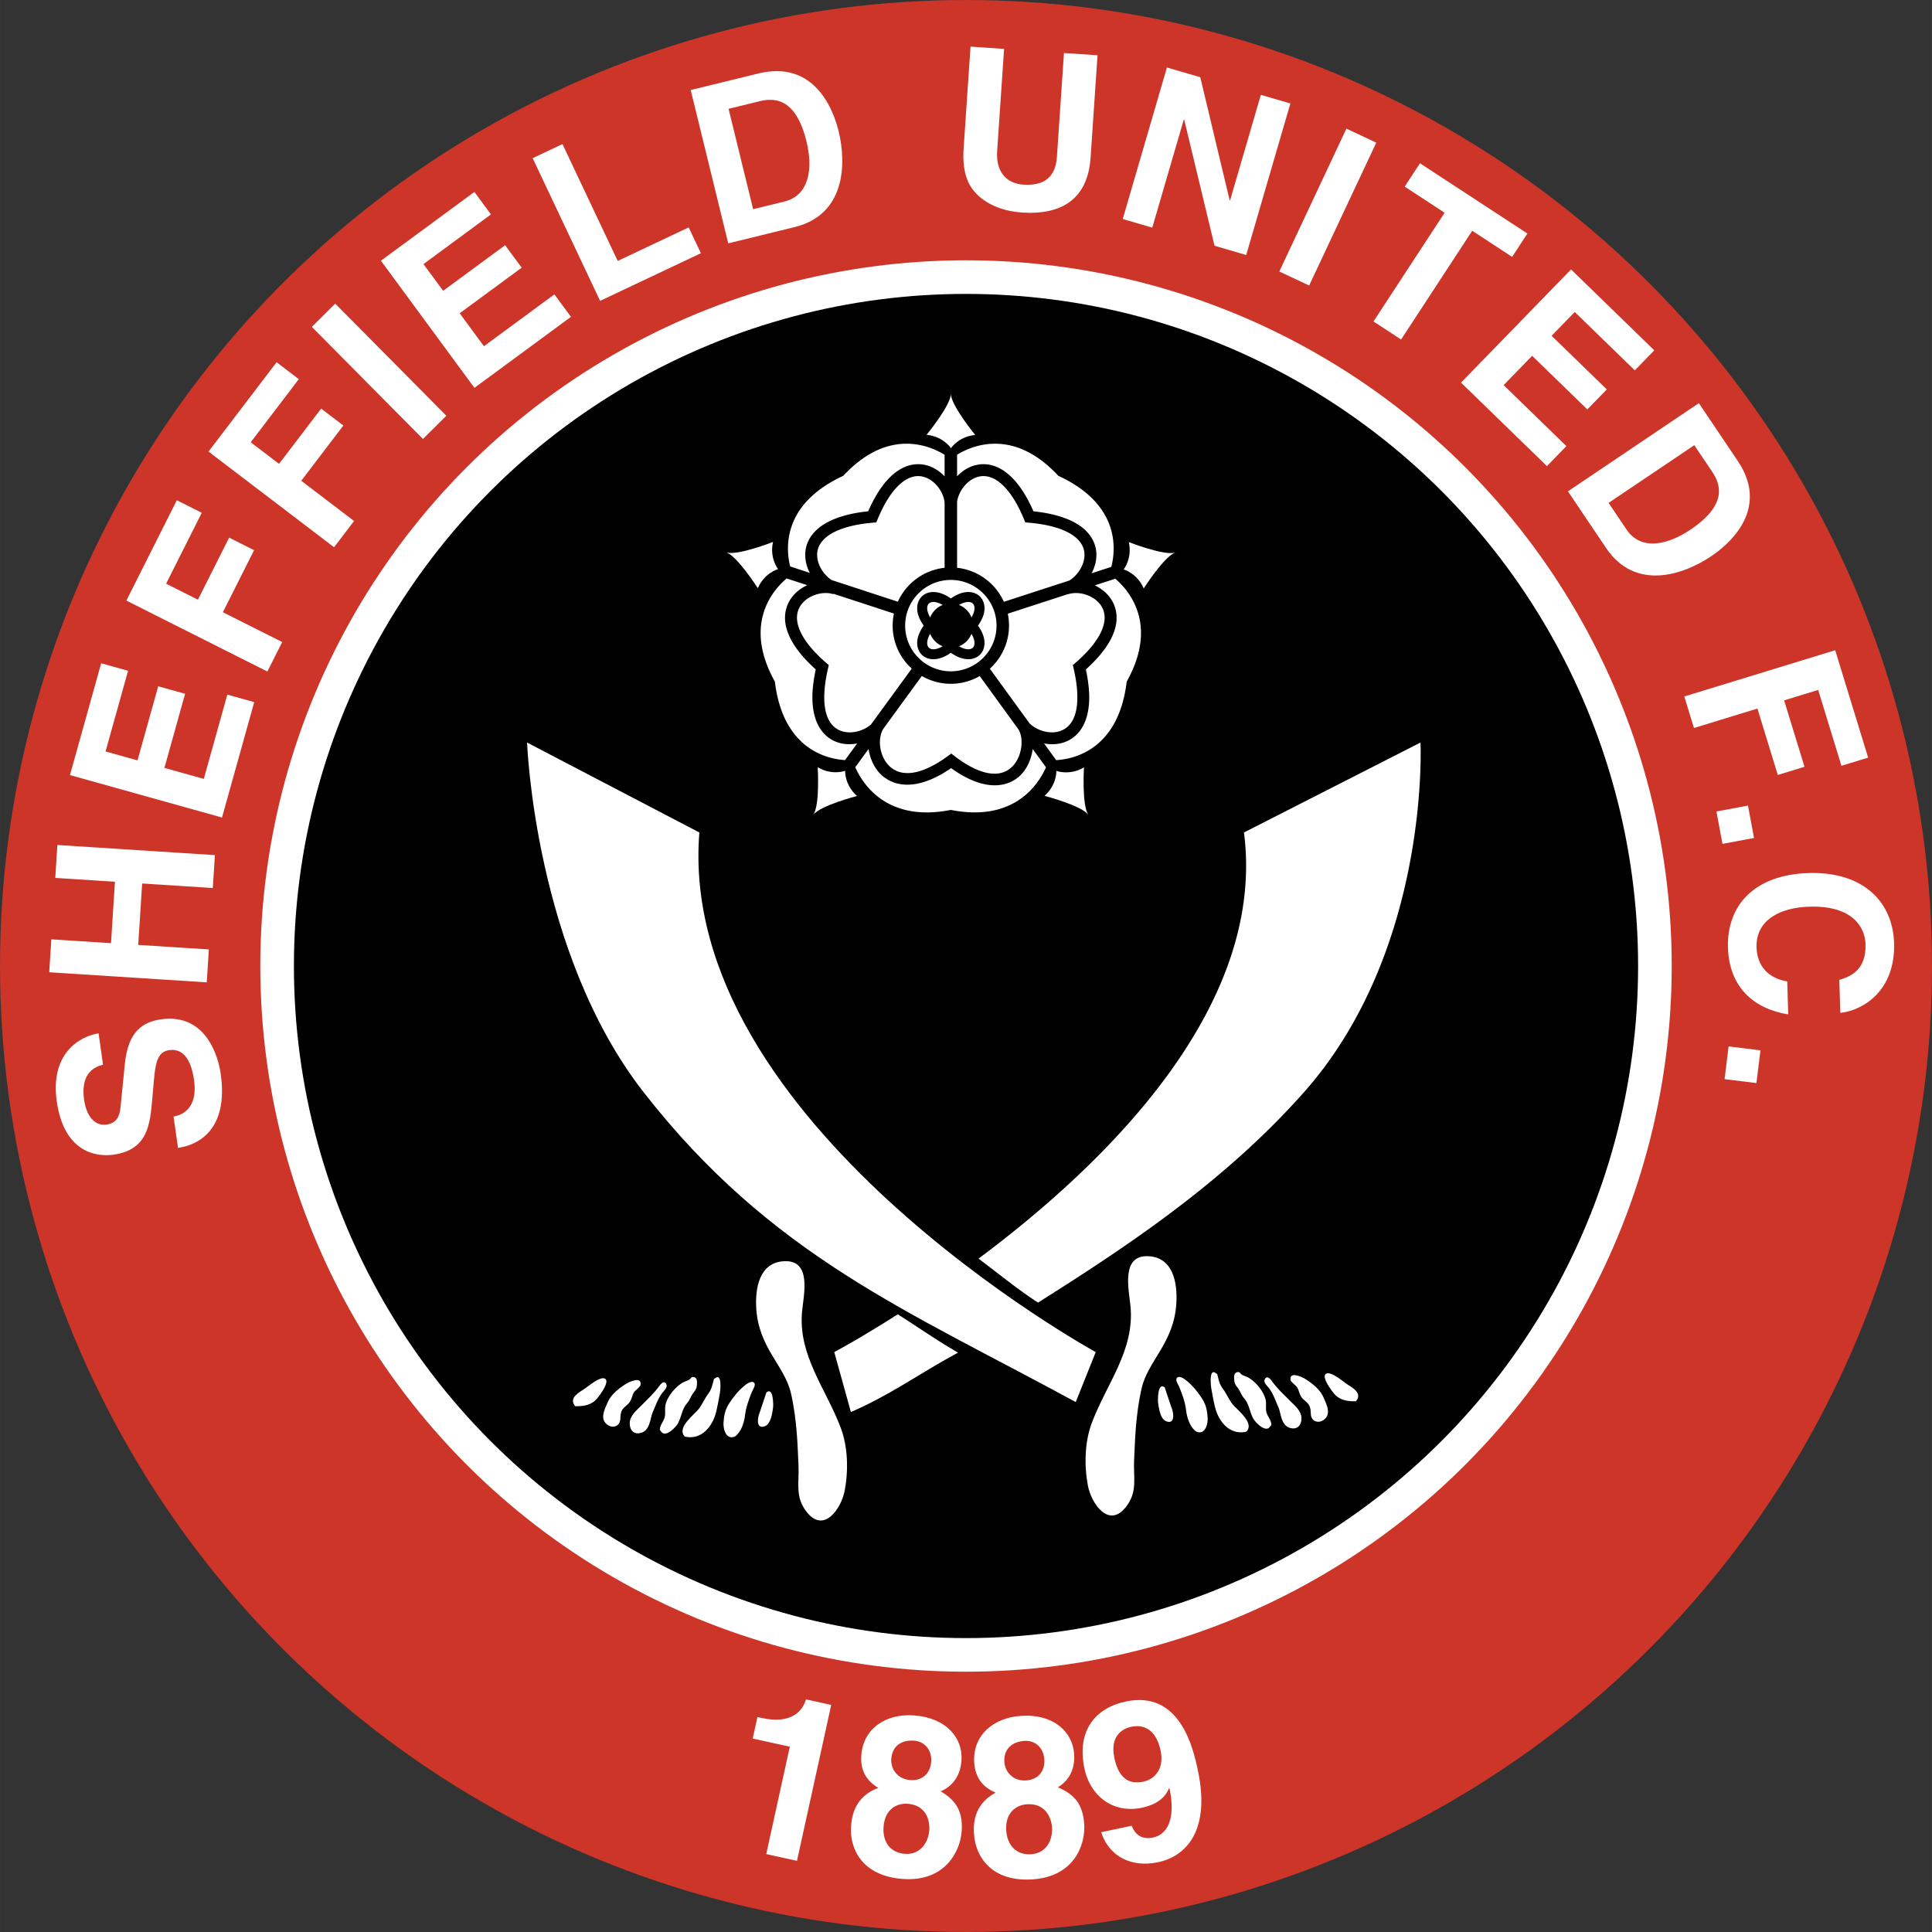 <svg xmlns="http://www.w3.org/2000/svg" width="2500" height="2500" viewBox="0 0 211.43 211.432"><rect x="0" y="0" width="211.43" height="211.432" fill="#333333" stroke="none"/><circle cx="105.715" cy="105.716" r="105.715" fill="#cd3529"/><circle cx="105.716" cy="105.716" r="77.23" fill="#fff"/><circle cx="105.716" cy="105.716" r="73.552"/><g fill="#fff"><path d="M18.99 122.194c.949-.16 2.691-.896 2.245-4.015-.242-1.691-.916-3.514-2.725-3.256-1.334.19-1.507 1.528-1.677 3.399l-.167 1.895c-.248 2.855-.485 5.611-4.249 6.148-1.905.273-5.409-.271-6.203-5.821-.749-5.239 2.48-7.134 4.572-7.458l.49 3.429c-.748.205-2.518.749-2.071 3.869.194 1.358.926 2.906 2.474 2.684 1.334-.19 1.463-1.327 1.527-2.065l.429-4.314c.238-2.415.884-4.695 3.956-5.135 5.145-.735 6.346 4.439 6.56 5.94.892 6.24-2.551 7.826-4.67 8.128l-.491-3.428zM15.125 103.407l7.73.496-.23 3.601-17.238-1.105.23-3.601 6.53.419.431-6.723-6.53-.419.231-3.601 17.239 1.106-.231 3.601-7.731-.496-.431 6.722zM14.014 73.409l-2.464 8.829 3.499.977 2.264-8.11 2.943.821-2.264 8.111 4.31 1.203 2.575-9.223 2.943.822-3.526 12.629-16.638-4.645 3.415-12.235 2.943.821zM30.882 70.265l-1.622 3.224-15.432-7.763 5.524-10.982 2.729 1.373-3.903 7.759 3.482 1.751 3.416-6.792 2.729 1.374L24.391 67l6.491 3.265zM38.747 57.017l-2.188 2.871-13.74-10.468 7.45-9.779 2.43 1.852-5.263 6.908 3.101 2.362 4.607-6.047 2.43 1.852-4.606 6.047 5.779 4.402zM48.847 45.498l-2.562 2.541-12.161-12.267 2.562-2.541 12.161 12.267zM53.728 23.466l-7.384 5.431 2.152 2.927 6.783-4.99 1.81 2.461-6.783 4.989 2.652 3.605 7.713-5.674 1.811 2.461-10.562 7.769-10.235-13.914 10.233-7.526 1.81 2.461zM67.6 28.557l7.765-3.671 1.336 2.827-11.027 5.213-7.383-15.616 3.263-1.542L67.6 28.557zM79.732 11.91l3.365-.824c1.496-.366 3.953-.547 5.166 4.407.675 2.758.42 5.867-2.43 6.564l-3.412.836-2.689-10.983zm-.037 14.721l7.268-1.779c5.538-1.356 5.693-6.893 4.812-10.491-.778-3.178-3.125-7.706-8.78-6.321l-7.407 1.813 4.107 16.778zM119.349 17.256c-.309 4.536-3.177 6.294-7.522 6-1.583-.108-3.911-.652-5.331-2.46-.864-1.12-1.13-2.537-1.061-4.268l.776-11.425 3.672.25-.759 11.185c-.163 2.4 1.157 3.551 2.837 3.666 2.473.168 3.562-.964 3.704-3.052l.771-11.353 3.673.25-.76 11.207zM137.981 10.381l3.233.943-4.835 16.583-3.464-1.01-3.319-13.798-.047-.013-3.448 11.825-3.233-.942 4.835-16.584 3.649 1.064 3.217 13.467.045.013 3.367-11.548zM143.269 31.246l-3.267-1.534 7.344-15.635 3.267 1.534-7.344 15.635zM153.33 37.155l-3.021-1.976 7.785-11.898-4.369-2.859 1.672-2.556 11.758 7.691-1.672 2.557-4.369-2.858-7.784 11.899zM178.907 40.531l-6.572-6.389-2.533 2.605 6.038 5.869-2.13 2.191-6.038-5.87-3.119 3.209 6.866 6.674-2.129 2.191-9.402-9.139 12.04-12.387 9.109 8.854-2.13 2.192zM185.417 48.719l1.935 2.874c.859 1.277 1.878 3.521-2.352 6.37-2.354 1.586-5.36 2.421-7-.013l-1.961-2.914 9.378-6.317zm-13.829 5.05l4.18 6.206c3.186 4.729 8.434 2.962 11.508.893 2.714-1.828 6.152-5.594 2.9-10.423l-4.26-6.325-14.328 9.649zM185.38 79.671l-1.058-3.45 16.516-5.062 3.604 11.753-2.922.896-2.544-8.304-3.727 1.142 2.228 7.268-2.921.896-2.228-7.268-6.948 2.129zM188.502 92.352l-.663-3.548 3.454-.645.661 3.548-3.452.645zM201.289 107.236c1.025-.319 2.957-.93 2.868-3.912-.051-1.731-1.283-4.246-6.164-4.1-3.103.093-5.854 1.402-5.764 4.457.06 1.996 1.231 3.356 3.36 3.726l.108 3.607c-3.773-.609-6.467-2.983-6.596-7.313-.138-4.592 2.866-7.98 8.83-8.158 6.036-.181 9.218 3.214 9.351 7.664.154 5.17-3.343 7.369-5.885 7.638l-.108-3.609zM188.73 118.096l.443-3.582 3.486.432-.443 3.581-3.486-.431z"/></g><g fill="#fff"><path d="M82.89 187.907l.48.105c3.244.712 4.479-.78 4.831-2.038l2.764.606-3.746 17.063-3.365-.739 2.58-11.751-4.062-.892.518-2.354zM99.61 194.805c-1.472-.109-2.149-1.294-2.074-2.324.094-1.276.969-2.1 2.515-1.986 1.104.082 1.951.984 1.853 2.308-.092 1.251-.945 2.101-2.294 2.002zm5.63 5.621c.167-2.258-.685-3.43-2.292-4.388 1.453-.633 2.16-1.864 2.271-3.36.177-2.406-1.58-4.681-5.187-4.947-3.042-.225-5.555 1.391-5.774 4.361-.12 1.62.535 2.778 1.858 3.566-2.74 1.032-2.91 3.338-2.976 4.222-.176 2.38 1.155 5.415 5.646 5.745 4.614.339 6.291-2.991 6.454-5.199zm-3.544-.113c-.089 1.202-.89 2.697-2.681 2.565-1.57-.115-2.446-1.291-2.323-2.959.139-1.89 1.401-2.611 2.653-2.519 1.913.142 2.441 1.685 2.351 2.913zM112.293 194.845c-1.474.098-2.31-.98-2.378-2.011-.085-1.277.666-2.214 2.213-2.318 1.104-.074 2.068.701 2.157 2.026.084 1.252-.641 2.213-1.992 2.303zm6.36 4.78c-.151-2.259-1.157-3.301-2.882-4.025 1.351-.83 1.879-2.146 1.779-3.645-.16-2.407-2.216-4.415-5.826-4.174-3.044.203-5.306 2.154-5.108 5.125.108 1.62.918 2.677 2.339 3.272-2.57 1.404-2.416 3.712-2.356 4.595.158 2.382 1.899 5.2 6.392 4.901 4.614-.308 5.809-3.84 5.662-6.049zm-3.525.382c.08 1.204-.504 2.796-2.296 2.915-1.572.105-2.603-.936-2.714-2.606-.125-1.89 1.023-2.781 2.275-2.864 1.915-.127 2.653 1.328 2.735 2.555zM121.951 192.385c-.521-2.456.952-3.221 1.818-3.405 1.733-.367 2.831.658 3.245 2.607.428 2.022-.693 3.14-1.873 3.39-1.275.272-2.644-.017-3.19-2.592zm-1.446 8.128c.865 2.659 3.317 3.9 6.229 3.283 3.081-.653 5.756-3.459 4.353-10.078-.51-2.407-1.959-8.765-7.88-7.51-3.345.709-5.411 3.185-4.523 7.372.607 2.865 3.034 4.941 6.308 4.247 1.156-.245 2.418-.814 2.943-2.133l.058.038c.737 3.592-.409 5.067-1.806 5.363-1.035.219-1.888-.128-2.33-1.267l-.006-.024-3.346.709z"/></g><g fill="#fff"><path d="M82.762 143.215c-.14-2.223.32-5.083 3.083-5.194 2.987-.121 2.123 3.588 1.937 5.437-.489 4.869 2.651 8.559 4.245 12.85.766 2.06.832 4.631.41 6.835-.37 1.934-2.26 4.703-4.131 2.353-1.346-1.689-.823-3.143-.926-5.224-.099-1.986-.137-4.784-.82-7.791-.684-3.008-3.528-4.967-3.798-9.266zM83.155 154.528c-.24.513-.487 1.973.577 1.54.63-.256.778-1.415.866-1.994.047-.31.042-2.347-.728-1.686l-.715 2.14zM80.408 157.219c-.958.379-1.269-.827-1.23-1.504.044-.788.173-1.454.626-2.144.458-.697.989-1.37 1.651-1.909.222-.18.808-.644 1.085-.322.205.237-.164.751-.264 1.001-.305.762-.635 1.65-.731 2.463-.226 1.913-1.137 2.415-1.137 2.415zM78.355 154.575c.18-.71.289-1.366.422-2.085.057-.304.272-2.382-.567-1.613l-.072.015c-.185.65-.208 1.062-.638 1.644-.355.482-.62 1.084-.978 1.583-.477.667-2.539 2.097-1.582 3.1 1.823.409 3.024-1.102 3.415-2.644zM72.389 156.717c.49.608 1.601-.542 1.833-1.002.394-.781.397-1.499.992-2.187.275-.319.362-.67.592-1.002.238-.345.417-.456.456-.911.029-.343.083-.869-.367-.914-.289-.029-.26.154-.452.275-.198.125-.392.164-.594.261-.89.427-1.9 1.671-2.041 2.609-.069.461.062.924-.101 1.369-.167.457-.484.751-.501 1.273l.183.229zM71.42 154.575c.324-.717.569-1.515 1.059-2.142.18-.231.592-.575.458-.912-.212-.536-.629-.072-.81.184-.544.77-1.264 1.421-1.926 2.096-.488.496-1.176 1.038-1.276 1.777-.086.638.228 1.504 1.23 1.23 1.004-.273.996-1.636 1.265-2.233zM63.093 153.892c.88 0 1.684-.155 2.267-.866.275-.336 1.368-1.769.878-2.131-.493-.363-1.86.818-2.255 1.082-.604.403-1.713.972-1.106 1.814.023.032.054.071.08.101h.136zM66.248 155.713c.559.677 1.554.515 1.63-.361.034-.387.016-.733.218-1.06.218-.353.614-.541.841-.892.208-.321.249-.725.455-1.047.133-.207.672-.56.71-.795.161-1.009-1.323-.295-1.631-.095-.644.419-1.549 1.061-1.959 1.972-.411.913-.751 1.69-.264 2.278zM76.535 91.104l-18.853-9.842s.808 22.964 12.758 38.274c13.991 17.926 28.877 23.876 47.285 33.9l2.188-5.468c0 .001-45.93-25.151-43.378-56.864zM128.733 142.668c.139-2.223-.32-5.083-3.083-5.194-2.987-.12-2.123 3.588-1.937 5.437.489 4.869-2.651 8.56-4.245 12.85-.766 2.059-.832 4.631-.41 6.835.371 1.934 2.261 4.703 4.132 2.353 1.345-1.689.823-3.144.925-5.224.099-1.987.137-4.785.821-7.792s3.527-4.966 3.797-9.265z"/><path d="M128.182 153.989c.24.512.486 1.972-.578 1.54-.629-.255-.777-1.415-.865-1.994-.047-.31-.043-2.347.727-1.686l.716 2.14zM130.929 156.679c.958.379 1.269-.827 1.23-1.503-.044-.789-.173-1.454-.627-2.144-.458-.698-.989-1.371-1.65-1.91-.223-.181-.809-.643-1.086-.322-.205.238.165.75.265 1.001.305.761.636 1.649.73 2.462.227 1.915 1.138 2.416 1.138 2.416zM132.982 154.036c-.18-.71-.29-1.366-.422-2.086-.057-.304-.272-2.382.567-1.613l.072.016c.185.649.208 1.061.638 1.644.356.481.621 1.083.977 1.583.478.666 2.54 2.097 1.583 3.1-1.824.409-3.025-1.102-3.415-2.644zM138.948 156.178c-.49.608-1.601-.541-1.834-1.002-.394-.781-.396-1.5-.991-2.188-.275-.319-.363-.669-.592-1.002-.238-.345-.417-.456-.455-.912-.03-.343-.084-.869.367-.914.289-.029.259.154.451.275.198.126.392.165.594.261.89.427 1.9 1.671 2.041 2.609.068.461-.062.925.103 1.369.167.457.482.75.5 1.273l-.184.231zM139.917 154.036c-.324-.717-.569-1.515-1.059-2.142-.181-.231-.593-.575-.458-.913.212-.536.63-.071.81.185.543.771 1.263 1.422 1.926 2.096.487.497 1.176 1.038 1.276 1.777.086.638-.228 1.503-1.23 1.23-1.004-.273-.996-1.636-1.265-2.233zM148.243 153.353c-.879 0-1.684-.156-2.267-.866-.275-.336-1.368-1.77-.878-2.132.493-.363 1.86.818 2.255 1.083.604.403 1.713.972 1.106 1.813a1.882 1.882 0 0 1-.08.102h-.136zM145.09 155.174c-.56.678-1.555.515-1.631-.361-.033-.387-.016-.733-.217-1.06-.218-.353-.614-.54-.842-.892-.207-.321-.249-.725-.454-1.047-.132-.208-.672-.561-.71-.795-.16-1.01 1.323-.295 1.632-.095.642.418 1.548 1.061 1.958 1.972.41.913.749 1.689.264 2.278zM98.248 143.836c-4.17 2.657-6.951 4.133-6.951 4.133l1.823 6.561c4.407-1.912 7.651-4.321 11.734-6.5-2.604-1.507-4.138-2.638-6.606-4.194zM155.453 81.262l-19.318 9.842c2.473 19.116-15.168 36.283-29.048 46.635 2.888 2.192 4.323 3.38 6.509 4.814 10.155-6.395 20.571-13.394 29.1-23.016 13.849-15.626 12.757-38.275 12.757-38.275z"/></g><path d="M104.065 49.052s.84-1.281 2.662-1.452c0 0-2.662-3.23-2.662-4.497l-.005-.017c0 1.267-2.662 4.497-2.662 4.497 1.822.171 2.662 1.452 2.662 1.452l.005.017zM85.153 62.289s-.959-1.194-.558-2.98c0 0-3.895 1.533-5.1 1.142h-.018c1.205.392 3.454 3.921 3.454 3.921.726-1.68 2.204-2.083 2.204-2.083h.018zM92.494 84.355s-1.433.542-3.007-.391c0 0 .254 4.178-.49 5.203l-.005.017c.745-1.025 4.796-2.074 4.796-2.074-1.373-1.209-1.299-2.739-1.299-2.739l.005-.016zM115.605 84.358s.073 1.53-1.301 2.739c0 0 4.052 1.049 4.797 2.074l.014.01c-.744-1.025-.489-5.203-.489-5.203-1.575.933-3.007.389-3.007.389l-.014-.009zM122.961 62.315s1.478.404 2.203 2.083c0 0 2.25-3.53 3.455-3.921l.014-.011c-1.205.391-5.099-1.142-5.099-1.142.4 1.786-.559 2.98-.559 2.98l-.014.011zM103.998 88.625l.055.01.055-.01h-.11zM86.737 62.813zM121.367 62.813z" fill="#fff"/><path d="M103.998 88.625l.055.01.055-.01h-.11z" fill="#fff"/><path d="M91.85 79.91c-1.625-.75-2.064-3.144-1.24-6.743l.088-.382-.297-.257c-2.712-2.344-3.76-4.574-2.874-6.116.724-1.261 2.526-1.772 3.653-1.387l.017-.049-2.851-.934c-.788.356-1.495.927-1.951 1.719a3.678 3.678 0 0 0-.488 1.851c0 1.388.745 3.295 3.362 5.646-.242 1.16-.366 2.178-.366 3.03 0 3.14 1.401 4.347 2.399 4.808.799.369 1.672.42 2.5.267l1.513-2.074c-.849.742-2.332 1.145-3.465.621zM111.797 81.23c0 .934-.332 1.984-1.033 2.678-1.341 1.326-3.57.919-6.275-1.145l-.388-.296-.394.289c-2.784 2.037-5.064 2.405-6.421 1.037-.679-.685-.991-1.678-.991-2.563 0-.607.147-1.165.424-1.536l-.004-.002-1.662 2.277c.15 1.02.593 2.025 1.306 2.745.845.852 3.274 2.413 7.726-.65 4.344 3.115 6.753 1.606 7.596.774.743-.734 1.186-1.792 1.334-2.865l-1.529-2.106c.201.363.311.841.311 1.363zM107.188 52.147c1.72-.343 3.494 1.354 4.866 4.656l.151.367.396.034c3.637.311 5.846 1.489 6.061 3.233.15 1.213-.664 2.482-1.622 3.089l2.414-.785c.328-.612.531-1.295.531-2.004 0-.153-.008-.306-.028-.459-.17-1.384-1.324-3.74-6.861-4.322-2.203-5.021-4.794-5.362-6.164-5.088-.868.173-1.612.646-2.194 1.26v2.798c.148-1.163 1.141-2.518 2.45-2.779zM89.425 60.729c0-.098.005-.196.017-.293.215-1.744 2.424-2.922 6.062-3.233l.395-.034.152-.367c1.373-3.302 3.146-4.999 4.866-4.656 1.33.265 2.332 1.657 2.456 2.831v-2.845c-.583-.618-1.33-1.092-2.2-1.266-1.37-.273-3.961.067-6.165 5.088-5.537.582-6.691 2.938-6.861 4.321a3.744 3.744 0 0 0-.028.459c0 .692.191 1.359.505 1.959l2.369.775c-.849-.57-1.568-1.65-1.568-2.739zM103.998 88.625l.055.01.055-.01h-.11zM116.925 65.025c1.126-.385 2.929.125 3.652 1.386.887 1.542-.161 3.772-2.873 6.117l-.297.257.088.382c.825 3.599.383 5.993-1.241 6.743-1.195.552-2.773.07-3.591-.752l1.597 2.201c.841.16 1.729.111 2.541-.263.999-.461 2.401-1.668 2.401-4.81 0-.851-.124-1.869-.365-3.028 2.615-2.351 3.361-4.258 3.361-5.646 0-.787-.233-1.408-.488-1.852-.446-.777-1.136-1.339-1.905-1.697l-2.886.938.006.024z" fill="none"/><path d="M91.303 81.096c-.998-.461-2.399-1.667-2.399-4.808 0-.852.124-1.87.366-3.03-2.617-2.351-3.362-4.258-3.362-5.646 0-.787.233-1.408.488-1.851.456-.792 1.163-1.363 1.951-1.719l-2.26-.74c-1.497 1.266-4.798 5.002-1.287 11.291.886 7.404 5.715 8.467 7.676 8.589l1.327-1.82c-.828.154-1.701.102-2.5-.266zM111.681 84.836c-.843.832-3.252 2.341-7.596-.774-4.452 3.063-6.88 1.501-7.726.65-.713-.72-1.156-1.725-1.306-2.745l-1.456 1.996c.798 1.812 3.452 6.056 10.455 4.671l-.055-.01h.11l-.055.01c6.949 1.374 9.602-2.818 10.417-4.662l-1.454-2.002c-.148 1.074-.591 2.133-1.334 2.866zM88.119 60.735c0-.152.009-.305.028-.459.17-1.383 1.325-3.74 6.861-4.321 2.204-5.021 4.795-5.361 6.165-5.088.87.173 1.617.648 2.2 1.266v-2.364c-1.666-1.025-6.201-2.963-11.087 2.302-6.732 3.109-6.295 7.994-5.811 9.92l2.15.704a4.229 4.229 0 0 1-.506-1.96zM122.054 63.333l-2.25.731c.769.358 1.459.92 1.905 1.697.255.444.488 1.065.488 1.852 0 1.388-.746 3.295-3.361 5.646.241 1.159.365 2.177.365 3.028 0 3.142-1.402 4.349-2.401 4.81-.811.374-1.7.423-2.541.263l1.325 1.826c1.932-.11 6.827-1.133 7.719-8.592 3.485-6.239.264-9.967-1.249-11.261zM106.933 50.867c1.369-.274 3.96.067 6.164 5.088 5.537.582 6.691 2.938 6.861 4.322.02.153.028.306.028.459 0 .709-.203 1.392-.531 2.004l2.164-.704c.489-1.892.988-6.831-5.799-9.965-4.88-5.258-9.41-3.332-11.081-2.307v2.363c.582-.614 1.326-1.087 2.194-1.26z" fill="#fff"/><path d="M100.881 73.978l-4.167 5.713.004.002c-.276.372-.424.929-.424 1.536 0 .886.312 1.879.991 2.563 1.357 1.368 3.638 1 6.421-1.037l.394-.289.388.296c2.705 2.064 4.934 2.47 6.275 1.145.701-.693 1.033-1.744 1.033-2.678 0-.521-.11-1-.311-1.365l-4.269-5.88a6.315 6.315 0 0 1-6.335-.006zM120.578 66.411c-.724-1.261-2.526-1.771-3.652-1.386l-.007-.022-6.631 2.156a6.345 6.345 0 0 1-1.965 6.02l4.342 5.979c.818.822 2.396 1.304 3.591.752 1.624-.75 2.065-3.145 1.241-6.743l-.088-.382.297-.257c2.711-2.345 3.758-4.574 2.872-6.117zM109.86 65.86l7.181-2.335c.958-.606 1.771-1.876 1.622-3.089-.215-1.744-2.424-2.922-6.061-3.233l-.396-.034-.151-.367c-1.372-3.302-3.146-4.999-4.866-4.656-1.31.261-2.302 1.616-2.45 2.779v7.211a6.381 6.381 0 0 1 5.121 3.724zM97.688 68.466c0-.453.049-.894.14-1.32l-6.631-2.17-.017.049c-1.127-.385-2.929.125-3.653 1.387-.886 1.542.162 3.772 2.874 6.116l.297.257-.088.382c-.825 3.599-.385 5.993 1.24 6.743 1.133.523 2.616.121 3.466-.622l4.463-6.119a6.344 6.344 0 0 1-2.091-4.703zM103.372 62.137v-7.159c-.124-1.174-1.126-2.566-2.456-2.831-1.719-.343-3.493 1.354-4.866 4.656l-.152.367-.395.034c-3.637.311-5.847 1.489-6.062 3.233a2.387 2.387 0 0 0-.017.293c0 1.089.719 2.169 1.568 2.741l7.264 2.378a6.38 6.38 0 0 1 5.116-3.712zM104.056 63.466c-2.757 0-5 2.243-5 5s2.243 5 5 5c2.758 0 5.001-2.243 5.001-5s-2.244-5-5.001-5z" fill="#fff"/><path d="M107.742 66.574c0-.537-.193-.984-.501-1.292-.626-.626-1.829-.757-3.185.214-1.355-.971-2.557-.84-3.183-.214-.309.308-.501.756-.501 1.293 0 .553.223 1.204.716 1.892-.493.688-.716 1.337-.716 1.891 0 .537.193.984.501 1.292.626.626 1.828.757 3.183-.214 1.357.972 2.56.84 3.185.214.309-.308.501-.756.501-1.292 0-.553-.223-1.203-.716-1.891.493-.69.716-1.34.716-1.893zm-6.097-.519c.259-.26.829-.255 1.514.151a2.434 2.434 0 0 0-1.363 1.364c-.405-.686-.41-1.256-.151-1.515zm0 4.821c-.259-.259-.254-.828.151-1.515a2.434 2.434 0 0 0 1.363 1.364c-.685.406-1.255.41-1.514.151zm4.822 0c-.259.259-.829.254-1.515-.15a2.441 2.441 0 0 0 1.364-1.364c.405.685.41 1.255.151 1.514zm-.151-3.306a2.435 2.435 0 0 0-1.364-1.364c.687-.406 1.256-.411 1.516-.151.258.259.253.829-.152 1.515z"/></svg>